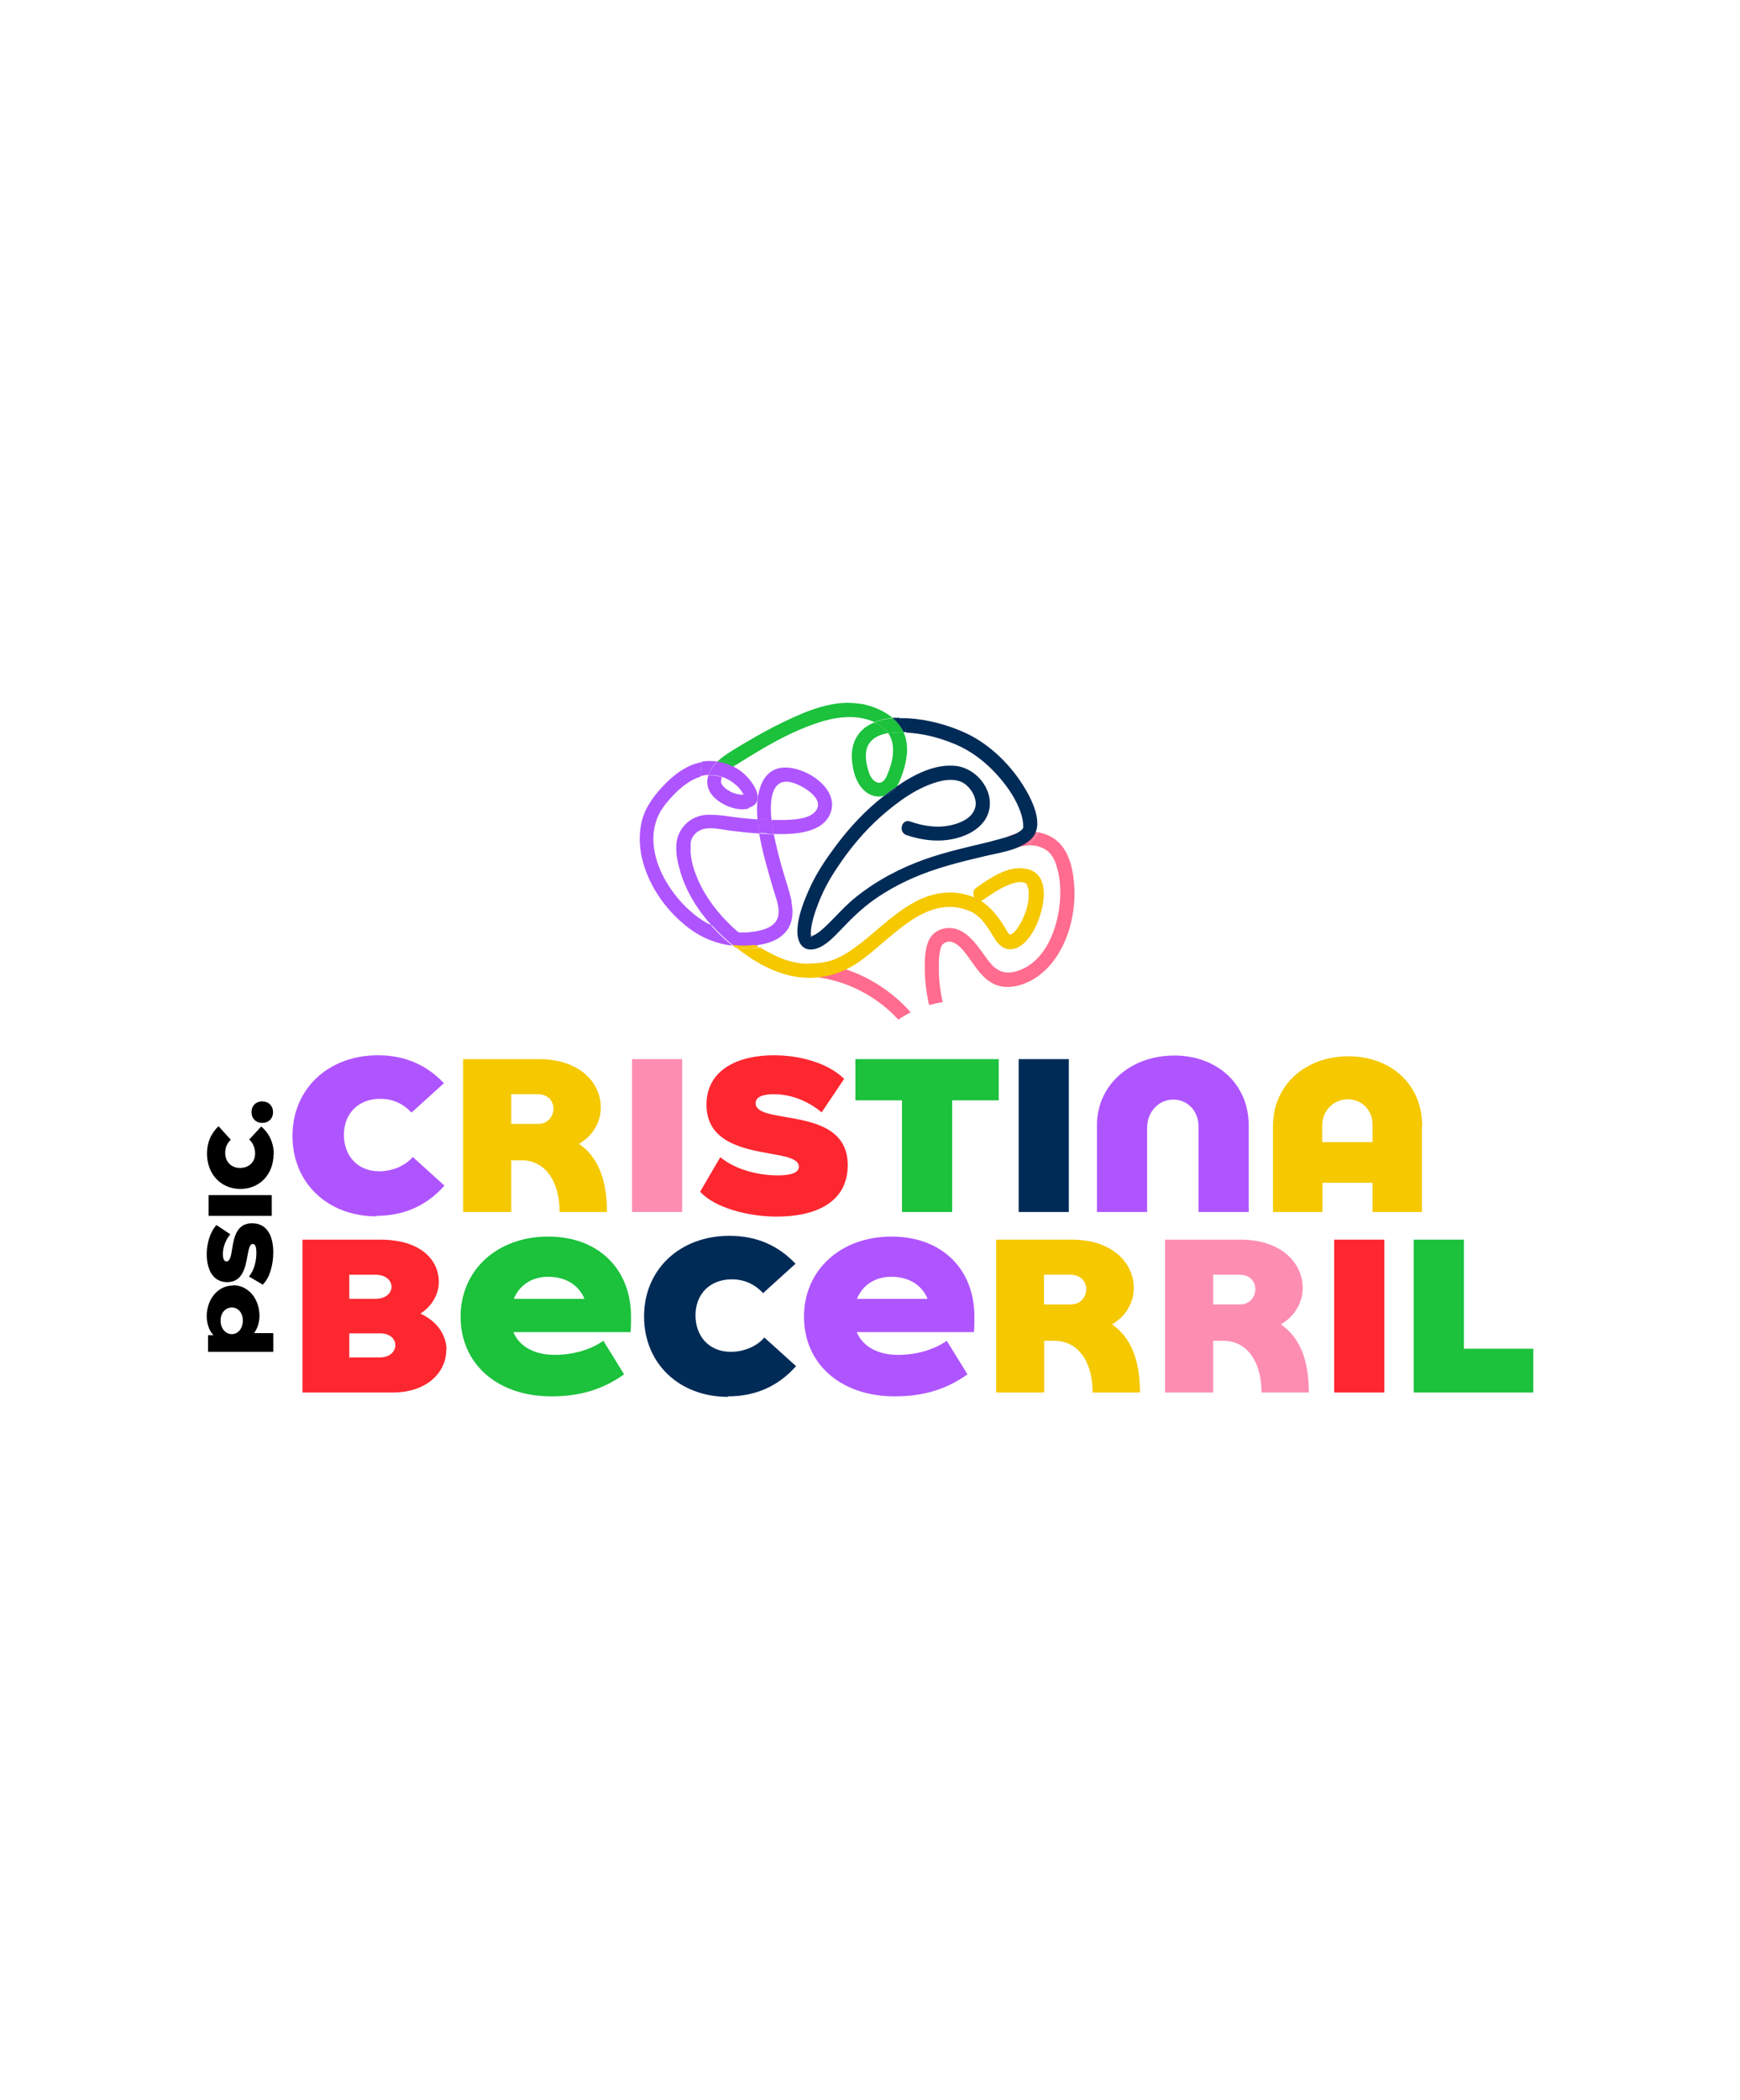<?xml version="1.0" encoding="UTF-8"?>
<svg id="Capa_1" data-name="Capa 1" xmlns="http://www.w3.org/2000/svg" viewBox="0 0 68 82">
  <defs>
    <style>
      .cls-1 {
        fill: #f5c800;
      }

      .cls-2 {
        fill: #002b57;
      }

      .cls-3 {
        fill: #af55ff;
      }

      .cls-4 {
        fill: #1cc13c;
      }

      .cls-5 {
        fill: #fd8eb1;
      }

      .cls-6 {
        fill: #ff6c8f;
      }

      .cls-7 {
        fill: #fd2730;
      }
    </style>
  </defs>
  <g>
    <g>
      <path class="cls-6" d="M39.43,32.65c-.14.06-.16.26-.1.37.08.14.24.16.37.1.13-.06.29-.09.44-.1.15-.16.32-.3.43-.51-.38-.07-.78-.02-1.14.14Z"/>
      <path class="cls-6" d="M41.98,34.56c-.05-.69-.23-1.5-.88-1.87-.16-.09-.34-.15-.52-.19-.1.21-.27.35-.43.51.29-.02.59.06.81.24.23.2.32.5.39.79.08.34.1.7.08,1.05-.06,1.11-.57,2.57-1.79,2.86-.48.11-.78-.11-1.05-.48-.29-.39-.56-.84-.99-1.09-.45-.27-1.09-.15-1.31.36-.14.32-.15.71-.15,1.05,0,.49.06.98.17,1.46.18-.05.36-.09.53-.12-.1-.45-.16-.92-.15-1.39,0-.19,0-.38.04-.56.03-.17.04-.25.16-.34.43-.3.9.46,1.1.74.27.38.57.79,1.05.92.54.14,1.14-.09,1.57-.41,1.04-.79,1.46-2.28,1.37-3.53Z"/>
    </g>
    <path class="cls-6" d="M35.11,39.82c.15-.11.31-.2.48-.29-.88-.99-2.11-1.69-3.39-1.88-.34-.05-.49.48-.15.53,1.15.17,2.26.77,3.06,1.64Z"/>
    <path class="cls-3" d="M29.27,31.57c-.45.13-1.04-.12-1.36-.43-.27-.27-.32-.58-.23-.86.18-.01.37.01.54.07-.01.02-.02.04-.03.06-.01.03-.02.12-.01.14.01.05.05.12.09.16.09.09.1.1.2.16.11.07.15.08.24.11.05.02.1.03.15.04.02,0,.04,0,.07.01h0s0,0,.01,0c.04,0,.08,0,.12,0-.01-.02-.02-.05-.04-.07-.08-.13-.18-.25-.3-.34-.16-.13-.33-.23-.52-.29.05-.09.12-.15.2-.23.07-.06.15-.12.23-.18.14.07.27.15.39.25.36.28,1,1.16.23,1.38Z"/>
    <path class="cls-6" d="M28.94,31.05s0,0,0,0h0Z"/>
    <path class="cls-3" d="M28.03,29.74c-.2-.03-.4-.03-.6,0l-.05.57c.1-.03.2-.05.31-.05.06-.19.18-.38.35-.53Z"/>
    <path class="cls-4" d="M34.89,28.05c-.25.02-.5.07-.72.16.12.06.23.13.34.21.08.06.15.13.2.21.16-.03.33-.04.48-.04.04,0,.08,0,.12,0-.1-.21-.24-.39-.42-.54Z"/>
    <path class="cls-4" d="M35.31,28.59s-.08,0-.12,0c-.16,0-.32.01-.48.04.33.47.18,1.13-.04,1.64-.06.15-.18.34-.37.29-.2-.05-.31-.27-.36-.45-.09-.3-.16-.65-.04-.95.08-.19.24-.34.45-.43.11-.05.24-.08.36-.1-.05-.08-.12-.15-.2-.21-.11-.09-.22-.15-.34-.21-.22.09-.42.22-.58.41-.23.28-.32.64-.3,1,.03.48.17,1.03.58,1.33.23.16.47.19.69.12.04-.03.08-.07.13-.1.11-.08.23-.17.35-.25.04-.06.08-.13.11-.2.16-.38.28-.78.3-1.2,0-.28-.04-.52-.14-.73Z"/>
    <path class="cls-6" d="M31.72,36.54s-.01,0-.02,0c0,0,.03.03.04.03,0,0,0,0,0,0,0,0,0-.02,0-.03-.01,0-.02,0,0,0Z"/>
    <path class="cls-6" d="M39.97,32.34s0,0-.01.01c0,0,0,0,.01-.01Z"/>
    <path class="cls-2" d="M34.89,28.05c.18.15.32.33.42.54.04,0,.08,0,.11,0-.02-.19-.15-.37-.27-.56-.09,0-.17,0-.26,0Z"/>
    <path class="cls-2" d="M40.08,30.83c-.52-.9-1.36-1.74-2.31-2.19-.71-.33-1.49-.54-2.27-.59-.11,0-.23-.01-.35,0,.12.19.25.37.27.56.62.03,1.23.18,1.8.41.81.31,1.51.9,2.04,1.59.28.36.53.78.66,1.22.04.15.07.3.07.45,0,0,0,0,0,0,0,0,0,0,0,0,0-.01,0,.05,0,0,0,.01,0,.03,0,.04,0,0,0,0,0,.01,0,0,0,0,0-.01,0,.01-.03.04-.03.05,0,0,0,0,.01-.01-.01.01-.01.02-.01.01-.02.03-.05.05-.07.07,0,0-.03.02-.09.06-.11.07-.17.09-.28.13-.29.1-.59.17-.88.25-.82.2-1.65.38-2.45.66-.97.34-1.89.82-2.7,1.46-.45.35-.81.78-1.22,1.17-.14.13-.29.27-.46.35-.01,0-.06.03-.09.04,0,.01,0,.02,0,.03,0,0,0,0,0,0-.01,0-.03-.02-.04-.03-.02,0-.03-.02,0,0,0,0,0,0,0,0,0,0,.01,0,.02,0-.01,0,0,0,0,0,0-.02-.01-.03-.01-.04-.01-.07,0-.18.01-.27.04-.27.12-.55.22-.81.2-.57.48-1.09.82-1.59.48-.72,1.03-1.38,1.68-1.96.67-.59,1.47-1.18,2.35-1.39.31-.07.66-.08.93.11.28.2.52.62.4.96-.12.37-.52.55-.87.64-.55.14-1.13.06-1.66-.13-.33-.12-.48.41-.15.53.61.21,1.29.29,1.93.13.46-.11.95-.37,1.19-.8.47-.87-.28-1.93-1.19-2.03-.81-.09-1.64.34-2.32.81-.12.17-.29.29-.47.35-.75.58-1.38,1.26-1.94,2.02-.35.47-.67.95-.92,1.47-.26.56-.53,1.2-.54,1.82,0,.35.15.72.55.7.42-.02.8-.41,1.07-.69.44-.46.87-.9,1.4-1.27.47-.33.97-.6,1.49-.83.89-.39,1.85-.63,2.79-.85.58-.14,1.34-.23,1.8-.64.58-.5.12-1.46-.19-1.99Z"/>
    <path class="cls-2" d="M35.04,30.72c-.12.08-.24.17-.35.25-.04.03-.09.07-.13.1.19-.06.35-.18.47-.35Z"/>
    <path class="cls-3" d="M27.69,30.27c.18-.01.37.01.54.07.05-.09.12-.16.2-.23.07-.06.15-.12.23-.18-.2-.1-.41-.17-.62-.2-.16.16-.29.34-.35.53Z"/>
    <path class="cls-4" d="M33.63,27.49c-1.03-.19-2.11.27-3.02.71-.48.23-.95.49-1.41.76-.35.21-.71.41-1.03.66-.02.02-.05.04-.07.06.21.03.45.11.66.19.17-.11.35-.21.52-.32.83-.51,1.69-.99,2.61-1.3.72-.25,1.57-.38,2.28-.05.23-.09.47-.14.72-.16-.34-.29-.79-.47-1.26-.56Z"/>
    <path class="cls-4" d="M28.03,29.74c.22.03.43.1.62.2.04-.02.07-.05.11-.07-.21-.09-.45-.16-.66-.19-.03.02-.05.04-.07.07Z"/>
    <path class="cls-6" d="M39.98,32.31s0,.01,0,.01c.01-.02,0-.02,0-.01Z"/>
    <path class="cls-6" d="M39.99,32.27s0,0,0,0c0,.05,0-.02,0,0Z"/>
    <path class="cls-6" d="M39.57,36.47s0,0,0,0h0Z"/>
    <path class="cls-6" d="M40.11,34.55s0,0,0,0c0,.01-.02-.03,0,0Z"/>
    <path class="cls-6" d="M40.07,34.5s0,0,0,0h0Z"/>
    <path class="cls-6" d="M39.74,36.29s0,0,0,0c0,0,0,0,0,0Z"/>
    <path class="cls-6" d="M40.02,34.47s.01,0,.02,0c-.03-.01-.03-.01-.02,0Z"/>
    <path class="cls-6" d="M39.43,36.52s-.01,0-.01,0c.03.02.03.02.01,0Z"/>
    <path class="cls-6" d="M40.15,34.62s0,0,0,0c.01.03-.01-.04,0,0Z"/>
    <path class="cls-3" d="M27.38,34.57c-.2-.4-.36-.84-.39-1.28,0-.11,0-.21,0-.32,0-.08,0-.08.03-.18.06-.15.17-.28.31-.35.33-.19.85-.05,1.21,0,.38.04.76.09,1.14.11-.03-.18-.06-.37-.07-.55-.2-.02-.39-.03-.59-.05-.45-.05-.93-.15-1.39-.13-.5.02-.94.33-1.12.8-.16.41-.06.95.06,1.36.22.8.68,1.54,1.24,2.16.33.16.69.25,1.05.27-.6-.51-1.12-1.13-1.48-1.83Z"/>
    <path class="cls-3" d="M27.8,36.13c-.07-.04-.15-.07-.22-.11-1.42-.83-2.8-3.1-1.57-4.62.36-.44.81-.9,1.37-1.07l.05-.57c-.61.11-1.13.52-1.54.96-.4.43-.73.9-.84,1.49-.09.5-.05,1.01.09,1.5.29,1.01.96,1.92,1.8,2.55.51.38,1.08.6,1.68.67-.09-.08-.19-.16-.28-.24-.19-.17-.37-.35-.55-.55Z"/>
    <path class="cls-3" d="M29.49,36.91s.03,0,.05,0c-.07-.05-.14-.09-.2-.14-.16-.11-.32-.24-.47-.37-.36-.02-.72-.11-1.05-.27.17.19.36.38.55.55.09.08.18.16.28.24.28.03.57.03.86,0Z"/>
    <path class="cls-6" d="M39.42,36.52s0,0-.01-.01c-.02-.02.02.02.01.01Z"/>
    <path class="cls-1" d="M40.09,33.93c-.68-.15-1.41.37-1.93.73-.17.12-.14.33-.03.45.04.02.09.05.13.07.06.01.12,0,.18-.05.31-.22.64-.44.99-.58.1-.04.27-.09.35-.1,0,0,.09,0,.12,0,.08,0,0,0,.08.01.01,0,.02,0,.04.01-.01,0-.01,0,.02,0,0,0-.01,0-.02,0,0,0,.01,0,.02,0,.02,0,.03.01.03.01,0,0,0,0,0,0,0,0,0,0,0,0,0,0,0,0,.02.02.01,0,.02.02.03.03-.02-.03.02.02,0,0,0,0,0,0,0,0,0,0,0,0,0,0,0,.02.02.03.03.05,0,0,0,0,0,.01,0,0,0,0,0,0-.01-.04.01.03,0,0,.01.04.02.08.04.12,0,.02,0,.04.01.06,0,0,0-.03,0,.02,0,.1,0,.19,0,.28,0,.05-.02.14-.04.26-.02.1-.05.21-.09.31-.06.17-.13.33-.25.52-.02.04-.05.07-.07.11,0,0,0,0,0,0,0,0,0,0,0,0,0,0-.04.05-.06.07-.03.03-.05.06-.08.08-.02.01-.02.02-.03.03,0,0,0,0,0,0,0,0,0,0,0,0,0,0,0,0-.03.01-.02.01-.1.05-.06.03.04-.02-.1.06,0,0,0,0-.01,0-.02,0,0,0,0,0,0,0,0,0,0,0,0,0,0,0,0,0-.01,0,0,0,0,0,0,0,0,0,0,0,0,0,.02.02.01.02-.01,0,0,0,0,0,.01,0,0,0,0,0-.01,0,0,0,0,0,0,0,0,0,0,0,.01.01.01.01-.03-.03-.01-.01,0,0-.02-.02-.03-.03-.05-.06,0,0-.05-.07-.11-.2-.23-.39-.37-.57-.21-.28-.43-.5-.7-.66-.05,0-.09-.04-.13-.07-.11-.06-.23-.1-.37-.14-.78-.23-1.57-.03-2.25.39-.7.42-1.28,1-1.92,1.5-.3.23-.61.45-.96.6-.34.15-.66.17-1.03.19-.68.03-1.35-.27-1.93-.63-.31.09-.61.03-.92.02.66.52,1.42.96,2.24,1.11.85.16,1.68-.02,2.41-.48,1.31-.84,2.68-2.81,4.46-2.07.48.2.74.71,1,1.12.13.2.31.36.55.37.43.02.75-.39.94-.72.36-.63.8-2.19-.27-2.42Z"/>
    <path class="cls-1" d="M29.68,37s-.1-.06-.15-.1c-.02,0-.03,0-.05,0-.29.04-.58.03-.86,0,.04.04.09.07.13.11.31.01.61.08.92-.02Z"/>
    <path class="cls-3" d="M30,32.56c.07,0,.15,0,.24,0-.01-.07-.03-.13-.04-.2-.02-.1-.03-.22-.05-.35-.18,0-.37-.02-.55-.03.02.19.04.37.07.55.11,0,.22.01.33.02Z"/>
    <path class="cls-3" d="M30.96,30.56c.36.1,1.26.59.94,1.08-.23.35-.88.37-1.25.38-.17,0-.33,0-.5,0,.01.13.03.26.05.35.01.07.02.13.04.2.78.02,1.92-.02,2.22-.83.37-1-1.12-1.9-1.97-1.75-.86.16-.95,1.27-.89,1.96,0,.01,0,.02,0,.04.18.01.37.03.55.03-.07-.68-.04-1.69.81-1.46Z"/>
    <path class="cls-6" d="M39.44,36.52s0,0,.01,0c0,0,0,0,0,0,.02,0-.03-.02-.02,0Z"/>
    <path class="cls-6" d="M38.25,35.18s-.08-.05-.13-.07c.04.04.08.06.13.07Z"/>
    <path class="cls-3" d="M30.94,35.22c-.09-.44-.25-.88-.37-1.31-.13-.44-.24-.89-.33-1.34-.08,0-.16,0-.24,0-.11,0-.22-.01-.33-.02.12.73.34,1.44.54,2.14.1.34.29.77.19,1.13-.09.3-.39.44-.67.51-.29.07-.58.1-.87.08.15.13.31.25.47.37.07.05.13.09.2.14.38-.05.77-.15,1.06-.41.37-.32.44-.81.34-1.27Z"/>
  </g>
  <g>
    <path class="cls-3" d="M14.71,47.5c-1.9,0-3.28-1.3-3.28-3.14s1.4-3.15,3.34-3.15c1.09,0,1.92.4,2.58,1.09l-1.27,1.15c-.32-.35-.73-.54-1.22-.54-.86,0-1.42.58-1.42,1.41,0,.79.51,1.42,1.38,1.42.52,0,1.03-.22,1.31-.56l1.24,1.12c-.68.77-1.57,1.18-2.66,1.18Z"/>
    <path class="cls-1" d="M23.72,47.33h-1.85c0-1.21-.57-2.02-1.49-2.02h-.4v2.02h-1.88v-5.97h2.96c1.62,0,2.42.95,2.42,1.88,0,.56-.29,1.1-.85,1.43.72.5,1.09,1.35,1.09,2.66ZM19.98,43.89h1.05c.39,0,.6-.3.6-.6,0-.28-.2-.56-.62-.56h-1.03v1.15Z"/>
    <path class="cls-5" d="M24.7,41.36h1.96v5.97h-1.96v-5.97Z"/>
    <path class="cls-7" d="M27.36,46.54l.79-1.35c.61.5,1.5.71,2.24.71.46,0,.83-.08.83-.34,0-.31-.5-.4-1.13-.51-1.05-.19-2.48-.45-2.48-1.91,0-1.37,1.24-1.93,2.63-1.93.99,0,2.09.28,2.75.92l-.88,1.31c-.5-.42-1.16-.71-1.87-.71-.37,0-.71.08-.71.35,0,.34.52.43,1.16.54,1.05.18,2.44.41,2.44,1.88s-1.28,2.01-2.77,2.01c-1.12,0-2.42-.34-3-.97Z"/>
    <path class="cls-4" d="M39.03,42.97h-1.82v4.36h-1.96v-4.36h-1.82v-1.61h5.6v1.61Z"/>
    <path class="cls-2" d="M39.81,41.36h1.96v5.97h-1.96v-5.97Z"/>
    <path class="cls-3" d="M45.89,41.22c1.71,0,2.91,1.15,2.91,2.72v3.39h-1.96v-3.33c0-.62-.43-1.06-.99-1.06s-1.02.47-1.02,1.1v3.29h-1.96v-3.4c0-1.54,1.29-2.71,3.02-2.71Z"/>
    <path class="cls-1" d="M55.57,43.97v3.36h-1.93v-1.14h-1.96v1.14h-1.93v-3.37c0-1.58,1.26-2.71,2.94-2.71s2.89,1.11,2.89,2.72ZM53.64,44.6v-.68c0-.57-.42-.99-.97-.99s-1,.44-1,1.03v.64h1.96Z"/>
    <path class="cls-7" d="M17.44,52.73c0,.8-.69,1.65-2.1,1.65h-3.52v-5.97h3.03c1.64,0,2.3.83,2.3,1.65,0,.47-.26.94-.72,1.24.67.3,1.02.86,1.02,1.42ZM13.65,50.72h1.03c.41,0,.62-.23.62-.47s-.21-.47-.64-.47h-1.01v.94ZM15.45,52.53c0-.23-.19-.46-.6-.46h-1.2v.94h1.18c.42,0,.62-.24.62-.48Z"/>
    <path class="cls-4" d="M24.65,52.02h-4.59c.23.54.79.89,1.62.89.67,0,1.37-.18,1.9-.55l.81,1.31c-.79.56-1.67.86-2.84.86-2.14,0-3.55-1.29-3.55-3.11s1.43-3.13,3.42-3.13,3.24,1.29,3.24,3.12c0,.21,0,.48-.02.62ZM20.07,50.72h2.77c-.22-.53-.72-.86-1.42-.86-.64,0-1.12.33-1.34.86Z"/>
    <path class="cls-2" d="M28.45,54.55c-1.9,0-3.28-1.3-3.28-3.14s1.4-3.15,3.34-3.15c1.09,0,1.92.4,2.58,1.09l-1.27,1.15c-.32-.35-.73-.54-1.22-.54-.86,0-1.42.58-1.42,1.41,0,.79.51,1.42,1.38,1.42.52,0,1.03-.22,1.31-.56l1.24,1.12c-.68.77-1.57,1.18-2.66,1.18Z"/>
    <path class="cls-3" d="M38.07,52.02h-4.59c.23.54.79.89,1.62.89.67,0,1.37-.18,1.9-.55l.81,1.31c-.79.56-1.67.86-2.84.86-2.14,0-3.55-1.29-3.55-3.11s1.43-3.13,3.42-3.13,3.24,1.29,3.24,3.12c0,.21,0,.48-.02.62ZM33.48,50.72h2.77c-.22-.53-.72-.86-1.42-.86-.64,0-1.12.33-1.34.86Z"/>
    <path class="cls-1" d="M44.55,54.38h-1.85c0-1.21-.57-2.02-1.49-2.02h-.4v2.02h-1.88v-5.97h2.96c1.62,0,2.42.95,2.42,1.88,0,.56-.29,1.1-.85,1.43.72.5,1.09,1.35,1.09,2.66ZM40.8,50.94h1.05c.39,0,.6-.3.6-.6,0-.28-.2-.56-.62-.56h-1.03v1.15Z"/>
    <path class="cls-5" d="M51.15,54.38h-1.85c0-1.21-.57-2.02-1.49-2.02h-.4v2.02h-1.88v-5.97h2.96c1.62,0,2.42.95,2.42,1.88,0,.56-.29,1.1-.85,1.43.72.5,1.09,1.35,1.09,2.66ZM47.41,50.94h1.05c.39,0,.6-.3.6-.6,0-.28-.2-.56-.62-.56h-1.03v1.15Z"/>
    <path class="cls-7" d="M52.14,48.41h1.96v5.97h-1.96v-5.97Z"/>
    <path class="cls-4" d="M59.92,52.67v1.71h-4.67v-5.97h1.96v4.26h2.71Z"/>
    <g>
      <path d="M9.11,50.19c.6,0,1.03.54,1.03,1.19,0,.27-.08.5-.21.68h.75v.73h-2.55v-.65h.21c-.16-.17-.26-.43-.26-.74,0-.67.44-1.2,1.03-1.2ZM9.06,51.06c-.25,0-.44.21-.44.51s.19.53.44.53.43-.23.43-.53-.18-.51-.43-.51Z"/>
      <path d="M10.29,50.18l-.56-.33c.21-.25.29-.62.29-.93,0-.19-.03-.34-.14-.34-.13,0-.16.21-.21.47-.08.44-.19,1.02-.79,1.02-.57,0-.8-.51-.8-1.09,0-.41.12-.86.38-1.14l.54.36c-.17.21-.29.48-.29.77,0,.15.03.29.14.29.14,0,.18-.21.22-.48.07-.44.17-1.01.78-1.01s.83.53.83,1.14c0,.47-.14,1-.4,1.24Z"/>
      <path d="M8.15,47.48v-.81h2.47v.81h-2.47Z"/>
      <path d="M10.69,45.07c0,.79-.54,1.36-1.3,1.36s-1.3-.58-1.3-1.38c0-.45.16-.79.45-1.07l.48.53c-.14.13-.22.3-.22.51,0,.35.24.59.58.59.33,0,.59-.21.59-.57,0-.21-.09-.42-.23-.54l.47-.51c.32.28.49.65.49,1.1Z"/>
      <path d="M10.25,43.85c-.24,0-.42-.16-.42-.42s.18-.42.42-.42.42.17.42.42-.17.42-.42.42Z"/>
    </g>
  </g>
</svg>